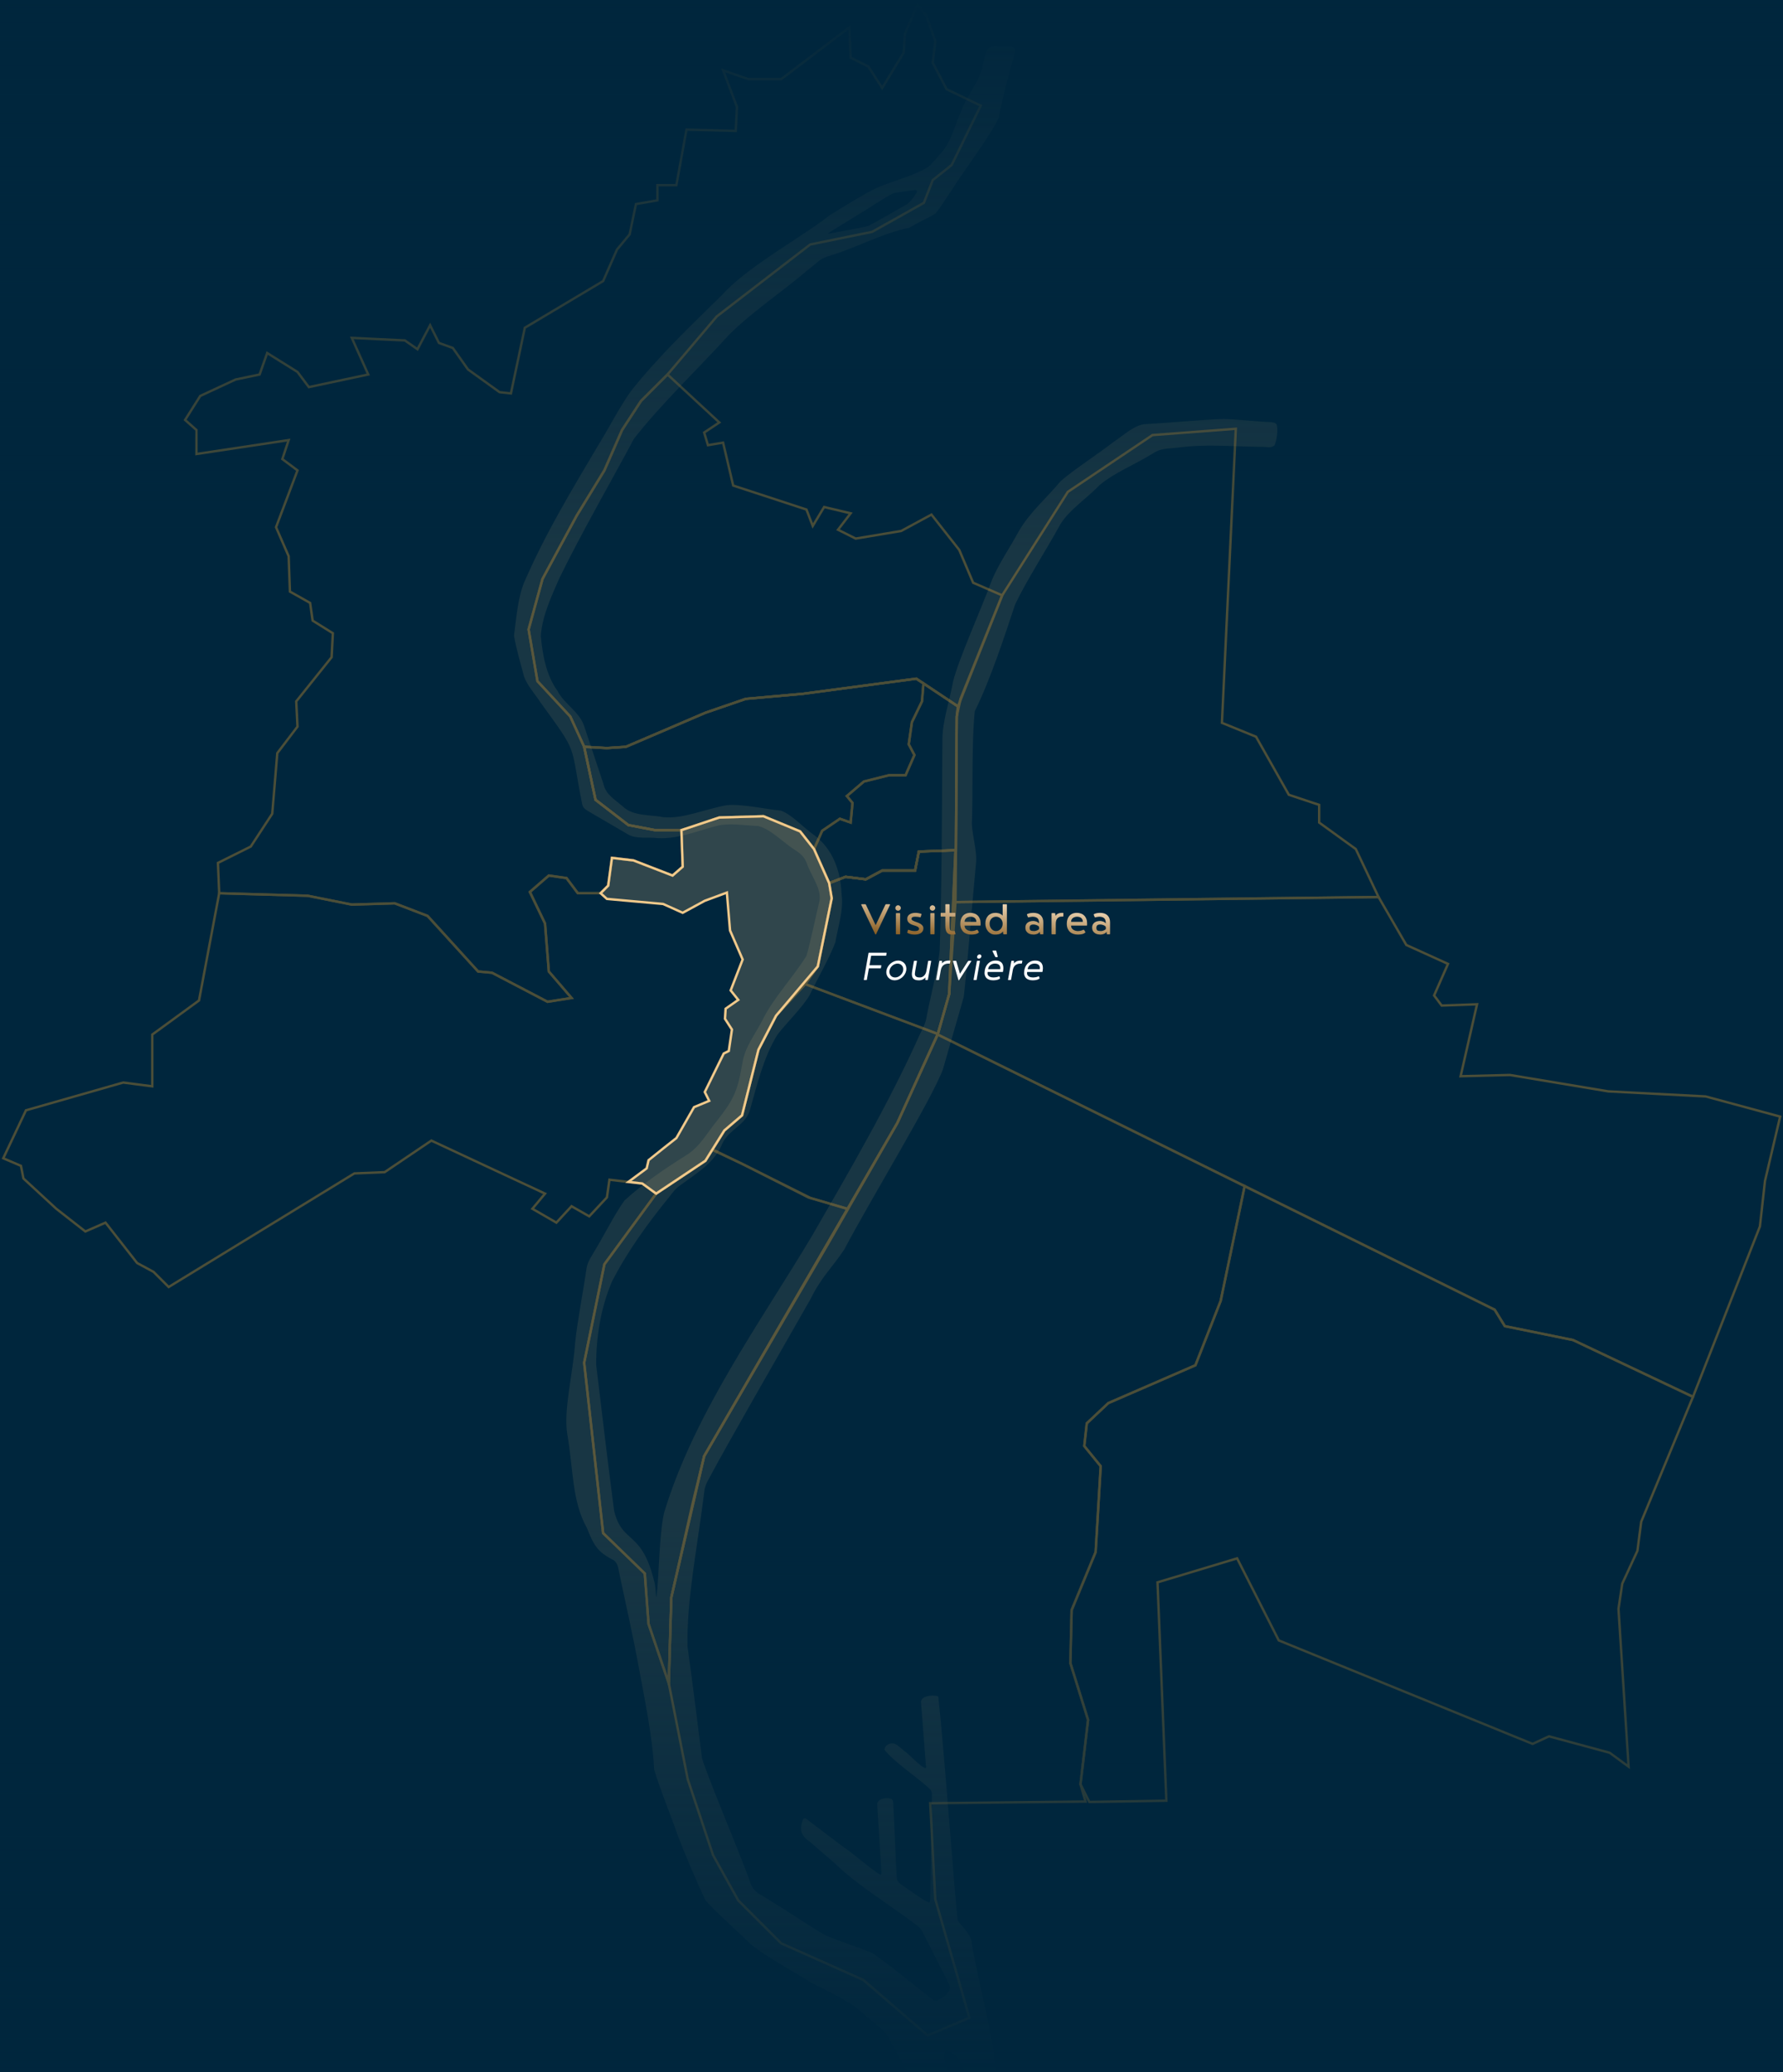 <svg xmlns="http://www.w3.org/2000/svg" width="740" height="860" viewBox="0 0 740 860" fill="none"><rect width="740" height="860" fill="#00263D"></rect><path d="M507.853 173.882C501.093 174.022 484.703 175.511 474.623 176.07C470.043 176.92 466.154 180.827 462.254 183.335C455.474 188.622 445.234 195.177 440.104 199.774C434.394 206.679 427.544 212.425 422.914 220.32C419.414 226.806 414.644 233.771 411.844 240.307C406.694 254.167 398.024 273.134 395.564 282.768C394.284 290.193 391.105 299.456 391.125 306.831C390.895 339.149 390.885 368.09 390.015 394.232C389.315 401.997 385.665 415.587 384.555 422.113C384.045 425.011 383.035 426.57 381.675 429.468C368.945 457.859 352.125 486.729 336.895 513.081C315.656 548.657 288.086 586.601 275.676 627.613C273.516 636.637 273.496 655.034 272.536 661.96C272.446 663.179 272.336 662.989 272.196 661.25C272.096 659.991 271.986 658.662 271.786 657.393C266.466 634.339 258.396 641.404 254.876 626.944C252.706 610.605 249.546 584.163 247.436 566.445C247.396 554.813 249.346 542.671 253.976 531.868C260.206 519.656 268.526 508.084 277.656 496.852C279.506 494.474 280.176 493.434 282.466 491.785C288.976 486.969 296.526 482.622 299.686 474.807C302.256 468.911 309.416 466.952 311.206 460.777C314.176 450.394 316.896 438.632 322.695 429.328C326.475 424.471 332.725 418.385 335.935 413.169C339.215 406.274 344.335 397.36 346.705 391.054C347.775 384.448 350.225 377.743 349.265 370.928C348.915 361.594 345.655 352.35 337.975 346.624C333.215 343.326 328.975 338.27 324.135 336.421C317.406 335.762 308.196 333.583 301.646 334.153C293.076 335.632 283.386 339.949 275.406 339.149C269.926 338.02 262.916 338.82 258.586 334.782C255.326 331.874 251.396 329.856 250.426 325.239C248.286 318.863 244.457 307.351 242.597 301.805C240.717 295.359 234.247 292.401 231.327 286.635C226.647 280.189 225.147 271.655 224.447 263.831C225.087 255.396 228.877 247.472 232.277 239.687C241.507 220.8 253.986 199.195 263.106 182.096C274.096 167.926 290.686 152.067 302.066 139.475C311.356 129.882 324.835 121.028 335.465 111.854C338.635 109.595 339.775 107.697 343.225 106.478C354.765 103.21 365.515 96.954 377.445 94.496C380.715 92.477 385.435 90.338 388.295 88.62C390.735 85.522 392.035 83.153 394.914 78.996C401.014 69.403 411.684 55.402 414.554 48.727C416.134 40.063 418.654 31.199 420.974 22.575C422.414 17.798 417.174 19.747 414.074 19.167C408.994 18.577 408.834 22.825 408.034 26.702C406.604 33.947 401.174 39.603 398.814 46.398C396.414 51.625 394.854 58.42 391.265 62.707C389.545 64.636 387.585 67.074 385.775 68.863C380.235 72.74 370.915 74.919 364.305 77.777C357.885 80.775 350.245 85.782 344.095 89.479C335.335 96.824 310.206 110.575 300.026 122.067C286.726 135.158 273.486 147.63 261.796 162.4C257.166 168.895 252.686 177.669 248.526 184.375C236.727 204.311 226.347 221.419 217.577 241.636C214.897 248.091 214.237 256.915 213.337 263.791C214.127 268.877 216.197 275.752 217.477 280.699C218.857 284.586 221.957 287.844 224.187 291.332C240.367 313.637 236.407 307.541 241.677 333.993C242.057 335.482 243.317 336.131 244.567 336.891C248.196 339.009 256.356 343.776 259.986 345.895C263.356 348.173 267.426 347.454 271.366 347.693C280.556 348.763 289.376 344.716 298.316 342.527C303.456 341.548 309.486 342.597 314.686 342.787C320.135 344.176 325.265 349.922 330.325 352.98C332.495 354.429 333.895 355.808 334.825 358.166C336.305 362.903 341.025 368.639 340.125 373.856C338.785 379.322 336.255 391.504 334.715 396.67C329.115 405.714 321.045 413.998 316.366 423.502C313.326 429.458 309.136 434.474 308.106 441.24C306.096 452.932 304.646 456.1 297.376 465.403C293.276 470.39 290.466 475.956 284.786 479.444C275.896 485.02 266.956 491.086 259.166 498.221C255.226 503.617 250.276 513.511 246.096 520.306C244.567 522.874 243.647 524.353 243.327 527.151C242.117 535.496 239.657 548.197 238.757 556.771C237.767 570.522 233.777 585.092 235.457 595.305C237.967 609.385 237.277 622.946 243.597 634.129C246.396 641.174 247.846 644.022 254.676 647.47C256.476 648.769 256.506 650.518 257.066 653.086C259.456 664.318 262.936 679.997 265.076 691.759C267.446 704.561 270.856 721.01 271.506 734.41C273.946 742.595 278.326 753.108 281.276 761.692C284.496 769.946 289.176 781.159 292.876 788.763C297.656 794.11 307.886 803.044 311.636 806.951C318.996 812.667 330.285 818.743 337.465 823.26C345.095 827.187 353.325 830.675 359.565 836.761C362.485 839.389 366.005 841.628 368.265 844.685C370.235 848.183 372.695 852.88 374.635 856.537C375.505 858.566 377.375 859.735 379.635 859.525C382.095 858.936 394.654 861.714 392.865 857.427C391.055 852.46 391.505 848.353 396.564 853.11C398.694 855.228 399.424 859.186 402.454 859.615C405.514 859.895 411.104 860.605 413.274 858.886C411.814 843.386 406.444 824.239 403.334 806.721C403.284 802.774 399.414 800.086 397.464 796.898C396.224 786.955 391.985 727.455 389.405 703.991C387.415 703.312 381.505 703.581 382.295 707.049C382.685 712.485 383.945 727.965 384.255 732.412C385.665 737.288 376.365 726.906 375.545 726.876C373.765 725.377 372.415 724.037 371.215 723.638C369.215 723.028 367.075 724.487 367.095 726.136C370.855 731.183 381.605 738.188 385.695 742.285C386.755 743.104 386.815 744.044 386.755 745.433C386.585 756.965 386.145 781.289 386.035 788.364C386.005 788.843 386.045 789.413 385.695 789.633C382.835 788.514 378.315 784.946 375.355 783.017C373.555 781.788 372.275 781.059 372.155 779.05C371.805 772.774 371.035 753.517 370.705 747.991C370.605 747.132 370.315 746.632 369.585 746.432C367.415 745.893 363.505 746.532 364.125 749.52C364.375 753.877 365.045 764.42 365.465 771.295C365.645 774.433 365.855 776.722 365.775 777.541C365.755 777.851 365.595 778.111 365.265 777.921C361.925 776.142 354.525 769.467 349.915 766.399C343.675 761.682 337.375 756.885 334.865 755.016C333.965 754.167 333.285 754.637 332.995 755.806C331.895 759.423 332.305 761.782 336.255 764.46C339.605 767.358 343.085 770.346 346.455 773.264C355.635 782.298 369.965 790.922 380.265 798.837C382.455 800.176 382.845 801.855 384.205 804.353C386.885 809.639 391.964 819.552 393.854 823.35C395.604 826.448 391.255 829.066 389.055 830.285C387.825 830.675 386.945 829.706 385.085 828.287C377.595 822.421 368.065 814.536 362.055 810.539C356.445 808.12 347.935 805.512 342.535 803.104C336.505 799.806 328.845 794.3 320.925 789.573C315.176 785.646 312.596 785.905 310.806 779.55C305.726 765.899 293.296 736.499 291.346 729.614C289.496 714.884 287.286 697.276 285.336 683.285C284.946 664.068 289.276 643.053 292.196 619.848C292.416 617.41 292.906 615.961 294.376 613.373C302.456 598.223 321.265 565.675 336.345 539.193C341.015 529.74 345.305 526.172 350.355 518.597C361.635 497.242 386.775 456.18 391.355 443.718C393.544 435.913 398.294 419.864 400.004 413.609C401.694 398.719 403.514 374.275 405.034 358.666C405.704 353.33 403.454 346.964 403.354 341.548C403.844 332.914 403.174 307.591 404.574 295.119C410.984 282.278 417.094 263.541 421.274 250.919C425.984 240.946 434.184 228.365 440.064 217.612C443.434 211.886 451.874 206.09 456.344 201.333C462.644 196.057 470.943 192.829 478.023 188.452C481.893 185.824 484.383 186.293 488.613 185.784C500.233 184.245 509.693 185.234 522.773 185.434C525.703 185.264 527.433 186.243 529.003 184.734C530.013 182.306 530.423 178.469 529.913 176.31C529.403 175.301 528.173 175.271 527.103 175.161C521.493 174.981 513.323 174.002 507.903 173.882H507.813H507.853ZM370.875 80.175C373.015 79.746 377.845 79.026 379.745 78.886C380.055 78.886 380.325 78.896 380.505 79.096C380.765 79.706 380.125 80.325 379.805 80.905C378.775 82.344 377.775 83.903 376.285 84.832C372.075 87.211 364.195 91.847 360.305 93.776C356.215 94.856 351.105 95.545 346.815 96.444C345.725 96.644 344.525 96.914 343.745 96.964C343.625 96.964 343.605 96.924 343.665 96.864C345.395 95.645 350.375 92.697 356.045 89.139C360.965 86.261 366.465 82.334 370.785 80.215L370.885 80.186L370.875 80.175Z" fill="#F0C98B" fill-opacity="0.1"></path><g opacity="0.4"><path d="M415.934 247.072L443.194 204.121L478.314 180.557L512.903 177.939L507.143 299.976L521.293 305.742L534.913 329.836L547.493 334.023V341.358L562.692 352.36L572.132 372.257L396.545 374.355L396.745 352.81L397.075 297.358L398.645 290.023L415.934 247.072Z" stroke="#BC892F" stroke-miterlimit="10"></path><path d="M572.132 372.256L583.662 392.163L600.962 400.017L595.192 413.119L598.342 417.306L613.012 416.776L606.202 446.636L626.642 446.116L667.521 452.921L707.881 455.02L738.81 463.394L732.52 490.106L730.42 508.963L702.641 579.675L652.851 556.111L624.542 550.345L620.352 543.54L389.205 429.348L393.925 412.589L396.545 374.355L572.132 372.256Z" stroke="#BC892F" stroke-miterlimit="10"></path><path d="M484.074 747.292L480.404 656.673L513.433 646.72L530.723 680.767L636.072 723.718L642.891 720.58L668.051 727.385L675.911 733.151L671.721 667.676L673.291 657.203L679.581 643.582L681.151 631.53L702.641 579.676L652.851 556.112L624.542 550.345L620.352 543.54L516.573 492.205L506.613 539.873L496.133 566.584L459.964 582.294L451.054 590.678L450.004 600.102L456.824 608.486L454.724 644.102L444.764 668.195L444.244 690.2L451.584 713.764L448.434 740.476L452.104 747.811L484.074 747.292Z" stroke="#BC892F" stroke-miterlimit="10"></path><path d="M450.534 747.651L386.065 748.341L388.165 788.144L402.315 837.38L385.015 844.715L358.285 821.671L324.216 806.481L306.396 788.673L295.916 769.816L285.426 738.387L277.566 698.574L278.616 662.959L287.526 623.675L292.246 604.299L343.605 516.299L372.435 466.013L389.205 429.348L516.573 492.205L506.613 539.872L496.133 566.584L459.964 582.294L451.054 590.678L450.004 600.101L456.824 608.486L454.724 644.102L444.764 668.195L444.244 690.2L451.584 713.764L448.434 740.476L450.534 747.651Z" stroke="#BC892F" stroke-miterlimit="10"></path><path d="M277.566 698.575L269.176 673.961L267.606 653.006L250.317 636.247L242.447 565.535L250.837 524.683L272.326 495.353L292.766 481.732L295.716 477.025L300.626 469.161L307.966 462.875L314.786 435.634L322.116 421.493L334.176 408.402L339.415 401.067L345.185 372.786L344.135 366.501L350.945 363.882L359.335 364.922L366.145 361.264H379.775L381.345 353.4L396.545 352.88L393.925 412.589L389.205 429.088L372.435 466.013L351.755 501.679L292.246 604.299L278.616 662.959L277.566 698.575Z" stroke="#BC892F" stroke-miterlimit="10"></path><path d="M272.326 495.353L266.557 491.156L260.807 490.496L252.937 489.587L251.887 496.922L244.547 504.776L237.207 500.589L230.917 507.395L220.957 501.638L226.207 495.353L179.028 473.348L159.638 486.449L147.058 486.968L70.009 534.106L63.719 527.821L56.909 524.153L43.8 507.395L35.42 511.062L23.36 501.638L9.73 489.067L8.69 483.821L1.35 480.683L10.78 460.776L51.139 449.254L63.199 450.823V429.348L82.589 415.207L90.979 370.688L127.668 371.737L146.008 375.404L163.828 374.875L177.458 380.111L198.427 403.165L204.187 403.685L227.247 415.737L237.207 414.158L227.777 403.165L226.207 383.259L219.917 370.168L227.777 363.353L235.117 364.402L239.827 370.688H249.267L252.407 367.55L253.977 356.018L262.897 357.067L279.136 363.353L283.336 359.685L282.806 344.495L298.536 339.259L316.876 338.739L332.076 345.025L337.846 352.36L344.135 366.5L345.185 372.786L339.416 401.067L322.116 421.493L314.786 435.633L307.966 462.875L300.626 469.161L292.766 481.732L272.326 495.353Z" stroke="#BC892F" stroke-miterlimit="10"></path><path d="M324.216 32.847H310.586L300.106 29.18L305.866 44.37L305.346 54.323L284.906 53.793L280.716 76.847H272.846V83.133L263.937 84.702L261.317 97.274L256.077 103.559L250.317 116.65L217.817 136.027L212.047 163.269L207.337 162.749L194.228 153.315L187.938 144.412L182.178 142.313L178.508 134.988L173.268 144.931L168.028 141.274L146.008 140.224L152.828 155.414L128.188 160.651L123.468 154.365L110.889 146.51L107.749 155.414L97.789 157.503L83.109 164.318L76.819 174.271L81.539 178.458V188.412L119.799 182.646L117.179 190.51L123.468 195.217L114.559 218.791L119.799 230.833L120.329 245.503L128.708 250.22L129.758 257.555L138.148 262.791L137.628 272.744L122.948 291.072L123.468 301.545L115.089 312.547L112.989 337.69L104.079 351.311L90.449 358.116L90.979 370.688L127.668 371.737L146.008 375.404L163.828 374.875L177.458 380.111L198.427 403.166L204.187 403.685L227.247 415.737L237.207 414.158L227.777 403.166L226.207 383.259L219.917 370.168L227.777 363.353L235.117 364.402L239.827 370.688H249.267L252.407 367.55L253.977 356.018L262.897 357.067L279.136 363.353L283.336 359.685L282.806 344.495H271.806L260.797 342.407L247.167 331.924L242.447 309.929L236.687 297.358L223.057 282.687L219.387 261.212L225.157 240.266L239.307 214.074L250.837 195.217L258.177 178.458L266.037 166.407L277.046 155.414L297.486 131.32L336.266 101.461L361.955 96.224L383.445 84.172L387.115 74.749L394.975 68.463L407.025 43.85L392.875 37.035L387.115 26.032L388.165 17.128L384.495 6.655L380.825 1.938L375.585 13.99L375.055 21.845L366.145 36.515L360.385 27.611L353.045 23.944L352.515 11.372L324.216 32.847Z" stroke="#BC892F" stroke-miterlimit="10"></path><path d="M415.935 247.072L403.885 241.835L398.115 228.215L386.585 213.555L374.005 220.36L355.135 223.508L347.805 219.84L353.045 213.025L342.036 210.407L337.316 218.261L334.696 211.456L304.296 201.503L300.106 183.695L293.816 184.744L292.246 179.508L298.536 175.321L277.046 155.414L266.037 166.407L258.177 178.458L250.837 195.217L239.307 214.074L225.157 240.266L219.387 261.212L223.057 282.687L236.687 297.357L242.447 309.929L251.887 310.449L259.747 309.929L292.766 295.789L309.536 290.022L333.126 287.934L380.295 281.648L397.595 293.17L415.935 247.072Z" stroke="#BC892F" stroke-miterlimit="10"></path><path d="M282.806 344.495H271.807L260.797 342.407L247.167 331.924L242.447 309.929L251.887 310.448L259.747 309.929L292.766 295.788L309.536 290.022L333.126 287.934L380.295 281.648L383.265 283.617L397.595 293.17L397.075 297.357L396.745 352.81L381.345 353.399L379.775 361.264H366.145L359.335 364.921L350.946 363.882L344.136 366.5L337.846 352.36L332.076 345.025L316.876 338.739L298.536 339.259L282.806 344.495Z" stroke="#BC892F" stroke-miterlimit="10"></path><path d="M308.096 483.041L336.406 497.182L351.755 501.679L292.246 604.299L278.616 662.959L277.566 698.575L269.176 673.962L267.606 653.006L250.317 636.247L242.447 565.535L250.837 524.683L272.326 495.353L292.766 481.732L295.516 477.146L308.096 483.041Z" stroke="#BC892F" stroke-miterlimit="10"></path><path d="M295.716 477.026L300.626 469.161L307.966 462.875L314.786 435.634L322.116 421.493L334.176 408.402L389.205 429.088L372.435 466.013L351.755 501.679L335.486 496.922L308.096 483.042L295.716 477.026Z" stroke="#BC892F" stroke-miterlimit="10"></path><path d="M334.176 408.402L339.416 401.067L345.186 372.786L344.136 366.501L350.946 363.882L359.336 364.922L366.146 361.264H379.776L381.346 353.4L396.546 352.88L393.926 412.589L389.206 429.088L334.176 408.402Z" stroke="#BC892F" stroke-miterlimit="10"></path><path d="M337.845 352.36L344.135 366.501L350.945 363.883L359.335 364.922L366.145 361.264H379.775L381.345 353.4L396.745 352.81L397.075 297.358L397.595 293.171L383.265 283.617L382.655 291.072L378.465 299.716L377.155 308.88L379.515 313.337L375.845 321.711H369.025L358.545 324.329L351.475 330.355L353.825 333.233L353.045 341.358L348.585 339.789L341.245 344.766L337.845 352.36Z" stroke="#BC892F" stroke-miterlimit="10"></path><path d="M337.845 352.36L332.076 345.025L316.876 338.74L298.536 339.259L282.806 344.496H271.806L260.797 342.407L247.167 331.924L242.447 309.929L251.887 310.449L259.747 309.929L292.766 295.789L309.536 290.023L333.126 287.934L380.295 281.648L383.265 283.617L382.655 291.072L378.465 299.716L377.155 308.88L379.515 313.337L375.845 321.711H369.025L358.545 324.329L351.475 330.355L353.825 333.233L353.045 341.358L348.585 339.789L341.245 344.766L337.845 352.36Z" stroke="#BC892F" stroke-miterlimit="10"></path></g><path d="M249.267 370.688L252.407 367.55L253.977 356.018L262.896 357.067L279.136 363.353L283.336 359.685L282.806 344.496L298.536 339.259L316.876 338.74L332.075 345.025L337.845 352.36L344.135 366.501L345.185 372.787L339.415 401.067L322.116 421.493L314.786 435.634L307.966 462.875L300.626 469.161L292.766 481.732L272.326 495.353L266.556 491.156L260.806 490.497L268.396 484.87L269.176 481.473L275.736 476.226L280.716 472.299L288.046 459.468L294.336 456.849L292.506 453.182L300.366 437.213L302.466 436.163L303.776 427.26L300.896 422.803L301.156 418.615L306.396 414.948L303.246 411.021L308.226 398.189L302.986 386.137L301.676 370.428L292.506 373.826L283.336 378.802L275.206 375.145L251.887 373.046L249.267 370.688Z" fill="#F0C98B" fill-opacity="0.2" stroke="#F0C98B" stroke-miterlimit="10"></path><path d="M363.419 383.96L367.445 375.468C367.548 375.321 367.658 375.248 367.775 375.248H369.183C369.33 375.248 369.403 375.321 369.403 375.468L363.573 387.766C363.514 387.795 363.463 387.81 363.419 387.81C363.375 387.81 363.324 387.795 363.265 387.766L357.435 375.468C357.435 375.321 357.508 375.248 357.655 375.248H359.063C359.18 375.248 359.29 375.321 359.393 375.468L363.419 383.96ZM371.823 379.142C371.823 379.01 371.889 378.944 372.021 378.944H373.385C373.517 378.944 373.583 379.01 373.583 379.142V387.546C373.583 387.678 373.517 387.744 373.385 387.744H372.021C371.889 387.744 371.823 387.678 371.823 387.546V379.142ZM371.581 376.832C371.581 376.524 371.691 376.26 371.911 376.04C372.145 375.805 372.409 375.688 372.703 375.688C373.025 375.688 373.297 375.805 373.517 376.04C373.751 376.26 373.869 376.524 373.869 376.832C373.869 377.14 373.751 377.404 373.517 377.624C373.297 377.844 373.025 377.954 372.703 377.954C372.409 377.954 372.145 377.844 371.911 377.624C371.691 377.404 371.581 377.14 371.581 376.832ZM381.915 380.682C381.592 380.609 381.247 380.55 380.881 380.506C380.529 380.462 380.184 380.44 379.847 380.44C379.495 380.44 379.216 380.469 379.011 380.528C378.82 380.572 378.673 380.638 378.571 380.726C378.468 380.814 378.402 380.917 378.373 381.034C378.343 381.137 378.329 381.247 378.329 381.364C378.329 381.599 378.446 381.797 378.681 381.958C378.93 382.105 379.238 382.251 379.605 382.398C379.971 382.53 380.36 382.669 380.771 382.816C381.196 382.963 381.592 383.146 381.959 383.366C382.325 383.571 382.626 383.828 382.861 384.136C383.11 384.429 383.235 384.796 383.235 385.236C383.235 385.735 383.125 386.153 382.905 386.49C382.699 386.827 382.421 387.099 382.069 387.304C381.731 387.495 381.35 387.634 380.925 387.722C380.514 387.81 380.103 387.854 379.693 387.854C379.179 387.854 378.673 387.81 378.175 387.722C377.691 387.634 377.192 387.458 376.679 387.194C376.591 387.165 376.547 387.113 376.547 387.04C376.547 387.011 376.554 386.981 376.569 386.952L376.811 385.984C376.855 385.925 376.891 385.896 376.921 385.896C376.95 385.881 376.994 385.874 377.053 385.874C377.361 385.991 377.742 386.109 378.197 386.226C378.651 386.343 379.143 386.402 379.671 386.402C379.803 386.402 379.964 386.395 380.155 386.38C380.36 386.365 380.558 386.329 380.749 386.27C380.939 386.197 381.101 386.101 381.233 385.984C381.365 385.867 381.431 385.698 381.431 385.478C381.431 385.17 381.306 384.928 381.057 384.752C380.822 384.576 380.521 384.422 380.155 384.29C379.803 384.158 379.414 384.033 378.989 383.916C378.563 383.784 378.167 383.615 377.801 383.41C377.449 383.19 377.148 382.911 376.899 382.574C376.664 382.237 376.547 381.797 376.547 381.254C376.547 380.843 376.635 380.491 376.811 380.198C376.987 379.89 377.229 379.641 377.537 379.45C377.845 379.245 378.204 379.091 378.615 378.988C379.025 378.885 379.473 378.834 379.957 378.834C380.397 378.834 380.822 378.878 381.233 378.966C381.658 379.039 382.017 379.12 382.311 379.208C382.399 379.267 382.443 379.355 382.443 379.472L382.135 380.528C382.12 380.557 382.091 380.594 382.047 380.638C382.017 380.667 381.973 380.682 381.915 380.682ZM386.109 379.142C386.109 379.01 386.175 378.944 386.307 378.944H387.671C387.803 378.944 387.869 379.01 387.869 379.142V387.546C387.869 387.678 387.803 387.744 387.671 387.744H386.307C386.175 387.744 386.109 387.678 386.109 387.546V379.142ZM385.867 376.832C385.867 376.524 385.977 376.26 386.197 376.04C386.432 375.805 386.696 375.688 386.989 375.688C387.312 375.688 387.583 375.805 387.803 376.04C388.038 376.26 388.155 376.524 388.155 376.832C388.155 377.14 388.038 377.404 387.803 377.624C387.583 377.844 387.312 377.954 386.989 377.954C386.696 377.954 386.432 377.844 386.197 377.624C385.977 377.404 385.867 377.14 385.867 376.832ZM395.519 386.402C395.68 386.402 395.79 386.402 395.849 386.402C395.922 386.387 396.018 386.38 396.135 386.38C396.223 386.38 396.282 386.417 396.311 386.49L396.531 387.502C396.546 387.517 396.553 387.553 396.553 387.612C396.553 387.7 396.524 387.744 396.465 387.744C396.26 387.803 396.062 387.832 395.871 387.832C395.68 387.847 395.438 387.854 395.145 387.854C394.69 387.854 394.287 387.795 393.935 387.678C393.598 387.561 393.312 387.363 393.077 387.084C392.842 386.805 392.659 386.431 392.527 385.962C392.41 385.493 392.351 384.906 392.351 384.202V380.374H390.591C390.459 380.374 390.393 380.308 390.393 380.176V379.032C390.393 378.9 390.459 378.834 390.591 378.834H392.351V375.446C392.351 375.314 392.417 375.248 392.549 375.248H393.913C394.045 375.248 394.111 375.314 394.111 375.446V378.834H396.289C396.421 378.834 396.487 378.9 396.487 379.032V380.176C396.487 380.308 396.421 380.374 396.289 380.374H394.111V383.696C394.111 384.253 394.126 384.708 394.155 385.06C394.184 385.412 394.243 385.691 394.331 385.896C394.434 386.087 394.573 386.219 394.749 386.292C394.94 386.365 395.196 386.402 395.519 386.402ZM402.797 380.44C402.504 380.44 402.21 380.484 401.917 380.572C401.624 380.645 401.36 380.77 401.125 380.946C400.89 381.107 400.7 381.327 400.553 381.606C400.406 381.87 400.333 382.193 400.333 382.574H405.217C405.217 382.178 405.144 381.841 404.997 381.562C404.865 381.283 404.682 381.063 404.447 380.902C404.227 380.741 403.97 380.623 403.677 380.55C403.398 380.477 403.105 380.44 402.797 380.44ZM406.185 387.04C405.789 387.377 405.312 387.597 404.755 387.7C404.198 387.803 403.662 387.854 403.149 387.854C402.504 387.854 401.902 387.766 401.345 387.59C400.788 387.414 400.304 387.143 399.893 386.776C399.482 386.395 399.152 385.925 398.903 385.368C398.668 384.796 398.551 384.121 398.551 383.344C398.551 382.728 398.632 382.149 398.793 381.606C398.954 381.063 399.204 380.587 399.541 380.176C399.878 379.765 400.311 379.443 400.839 379.208C401.367 378.959 402.005 378.834 402.753 378.834C403.34 378.834 403.89 378.929 404.403 379.12C404.931 379.296 405.378 379.567 405.745 379.934C406.126 380.286 406.427 380.733 406.647 381.276C406.867 381.819 406.977 382.442 406.977 383.146V383.938C406.977 384.07 406.911 384.136 406.779 384.136H400.333C400.333 384.561 400.428 384.921 400.619 385.214C400.824 385.507 401.074 385.742 401.367 385.918C401.66 386.094 401.961 386.219 402.269 386.292C402.592 386.365 402.878 386.402 403.127 386.402C403.435 386.402 403.794 386.365 404.205 386.292C404.63 386.204 405.012 386.072 405.349 385.896C405.378 385.867 405.43 385.852 405.503 385.852C405.576 385.852 405.65 385.881 405.723 385.94L406.207 386.71C406.251 386.783 406.273 386.835 406.273 386.864C406.273 386.937 406.244 386.996 406.185 387.04ZM413.25 378.834C413.352 378.834 413.514 378.849 413.734 378.878C413.968 378.893 414.218 378.937 414.482 379.01C414.76 379.083 415.046 379.201 415.34 379.362C415.633 379.509 415.897 379.721 416.132 380V375.446C416.132 375.314 416.198 375.248 416.33 375.248H417.694C417.826 375.248 417.892 375.314 417.892 375.446V387.546C417.892 387.678 417.826 387.744 417.694 387.744H416.638C416.506 387.744 416.41 387.678 416.352 387.546L416.264 386.556C416.014 386.879 415.743 387.128 415.45 387.304C415.171 387.48 414.878 387.612 414.57 387.7C414.276 387.773 413.983 387.817 413.69 387.832C413.411 387.847 413.154 387.854 412.92 387.854C412.348 387.854 411.82 387.737 411.336 387.502C410.852 387.253 410.434 386.923 410.082 386.512C409.73 386.101 409.451 385.625 409.246 385.082C409.055 384.525 408.96 383.931 408.96 383.3C408.96 382.64 409.048 382.039 409.224 381.496C409.414 380.953 409.686 380.484 410.038 380.088C410.404 379.692 410.852 379.384 411.38 379.164C411.922 378.944 412.546 378.834 413.25 378.834ZM413.382 386.402C413.748 386.402 414.093 386.329 414.416 386.182C414.753 386.021 415.046 385.808 415.296 385.544C415.56 385.265 415.765 384.935 415.912 384.554C416.058 384.173 416.132 383.762 416.132 383.322C416.132 382.882 416.051 382.486 415.89 382.134C415.743 381.782 415.545 381.481 415.296 381.232C415.046 380.968 414.753 380.77 414.416 380.638C414.093 380.506 413.748 380.44 413.382 380.44C413 380.44 412.648 380.513 412.326 380.66C412.003 380.792 411.724 380.983 411.49 381.232C411.255 381.481 411.064 381.782 410.918 382.134C410.786 382.486 410.72 382.882 410.72 383.322C410.72 383.747 410.786 384.151 410.918 384.532C411.064 384.899 411.255 385.221 411.49 385.5C411.724 385.779 412.003 385.999 412.326 386.16C412.648 386.321 413 386.402 413.382 386.402ZM429.243 386.402C429.302 386.402 429.404 386.395 429.551 386.38C429.712 386.351 429.888 386.307 430.079 386.248C430.27 386.189 430.468 386.109 430.673 386.006C430.878 385.889 431.069 385.742 431.245 385.566V384.664C431.142 384.503 431.003 384.363 430.827 384.246C430.651 384.114 430.453 384.011 430.233 383.938C430.028 383.85 429.815 383.784 429.595 383.74C429.375 383.696 429.177 383.674 429.001 383.674C428.341 383.674 427.894 383.799 427.659 384.048C427.439 384.283 427.329 384.605 427.329 385.016C427.329 385.573 427.476 385.947 427.769 386.138C428.077 386.314 428.568 386.402 429.243 386.402ZM426.295 379.362C426.852 379.113 427.329 378.966 427.725 378.922C428.121 378.863 428.488 378.834 428.825 378.834C430.174 378.834 431.208 379.179 431.927 379.868C432.646 380.557 433.005 381.525 433.005 382.772V387.546C433.005 387.678 432.939 387.744 432.807 387.744H431.905C431.773 387.744 431.678 387.678 431.619 387.546L431.553 386.688C431.377 386.981 431.15 387.209 430.871 387.37C430.592 387.517 430.321 387.627 430.057 387.7C429.793 387.773 429.558 387.817 429.353 387.832C429.148 387.847 429.023 387.854 428.979 387.854C428.744 387.854 428.436 387.825 428.055 387.766C427.674 387.707 427.3 387.583 426.933 387.392C426.566 387.187 426.244 386.886 425.965 386.49C425.701 386.094 425.569 385.566 425.569 384.906C425.569 384.451 425.657 384.055 425.833 383.718C426.009 383.366 426.244 383.08 426.537 382.86C426.845 382.64 427.19 382.479 427.571 382.376C427.967 382.259 428.385 382.2 428.825 382.2C429.206 382.2 429.617 382.273 430.057 382.42C430.497 382.567 430.893 382.831 431.245 383.212C431.245 382.156 431.01 381.43 430.541 381.034C430.072 380.638 429.397 380.44 428.517 380.44C428.385 380.44 428.18 380.462 427.901 380.506C427.622 380.55 427.307 380.609 426.955 380.682C426.911 380.697 426.874 380.711 426.845 380.726C426.83 380.726 426.808 380.726 426.779 380.726C426.706 380.726 426.647 380.675 426.603 380.572L426.273 379.78C426.229 379.692 426.207 379.611 426.207 379.538C426.207 379.465 426.236 379.406 426.295 379.362ZM440.757 380.374C440.229 380.374 439.796 380.469 439.459 380.66C439.122 380.836 438.858 381.071 438.667 381.364C438.491 381.643 438.366 381.958 438.293 382.31C438.22 382.662 438.183 383.014 438.183 383.366V387.546C438.183 387.678 438.117 387.744 437.985 387.744H436.621C436.489 387.744 436.423 387.678 436.423 387.546V379.142C436.423 379.01 436.489 378.944 436.621 378.944H437.677C437.794 378.944 437.89 379.01 437.963 379.142L438.073 380.088C438.249 379.795 438.454 379.567 438.689 379.406C438.938 379.23 439.188 379.105 439.437 379.032C439.686 378.944 439.928 378.893 440.163 378.878C440.412 378.849 440.625 378.834 440.801 378.834H441.131C441.263 378.834 441.329 378.9 441.329 379.032V380.176C441.329 380.308 441.263 380.374 441.131 380.374H440.757ZM446.999 380.44C446.706 380.44 446.412 380.484 446.119 380.572C445.826 380.645 445.562 380.77 445.327 380.946C445.092 381.107 444.902 381.327 444.755 381.606C444.608 381.87 444.535 382.193 444.535 382.574H449.419C449.419 382.178 449.346 381.841 449.199 381.562C449.067 381.283 448.884 381.063 448.649 380.902C448.429 380.741 448.172 380.623 447.879 380.55C447.6 380.477 447.307 380.44 446.999 380.44ZM450.387 387.04C449.991 387.377 449.514 387.597 448.957 387.7C448.4 387.803 447.864 387.854 447.351 387.854C446.706 387.854 446.104 387.766 445.547 387.59C444.99 387.414 444.506 387.143 444.095 386.776C443.684 386.395 443.354 385.925 443.105 385.368C442.87 384.796 442.753 384.121 442.753 383.344C442.753 382.728 442.834 382.149 442.995 381.606C443.156 381.063 443.406 380.587 443.743 380.176C444.08 379.765 444.513 379.443 445.041 379.208C445.569 378.959 446.207 378.834 446.955 378.834C447.542 378.834 448.092 378.929 448.605 379.12C449.133 379.296 449.58 379.567 449.947 379.934C450.328 380.286 450.629 380.733 450.849 381.276C451.069 381.819 451.179 382.442 451.179 383.146V383.938C451.179 384.07 451.113 384.136 450.981 384.136H444.535C444.535 384.561 444.63 384.921 444.821 385.214C445.026 385.507 445.276 385.742 445.569 385.918C445.862 386.094 446.163 386.219 446.471 386.292C446.794 386.365 447.08 386.402 447.329 386.402C447.637 386.402 447.996 386.365 448.407 386.292C448.832 386.204 449.214 386.072 449.551 385.896C449.58 385.867 449.632 385.852 449.705 385.852C449.778 385.852 449.852 385.881 449.925 385.94L450.409 386.71C450.453 386.783 450.475 386.835 450.475 386.864C450.475 386.937 450.446 386.996 450.387 387.04ZM456.946 386.402C457.004 386.402 457.107 386.395 457.254 386.38C457.415 386.351 457.591 386.307 457.782 386.248C457.972 386.189 458.17 386.109 458.376 386.006C458.581 385.889 458.772 385.742 458.948 385.566V384.664C458.845 384.503 458.706 384.363 458.53 384.246C458.354 384.114 458.156 384.011 457.936 383.938C457.73 383.85 457.518 383.784 457.298 383.74C457.078 383.696 456.88 383.674 456.704 383.674C456.044 383.674 455.596 383.799 455.362 384.048C455.142 384.283 455.032 384.605 455.032 385.016C455.032 385.573 455.178 385.947 455.472 386.138C455.78 386.314 456.271 386.402 456.946 386.402ZM453.998 379.362C454.555 379.113 455.032 378.966 455.428 378.922C455.824 378.863 456.19 378.834 456.528 378.834C457.877 378.834 458.911 379.179 459.63 379.868C460.348 380.557 460.708 381.525 460.708 382.772V387.546C460.708 387.678 460.642 387.744 460.51 387.744H459.608C459.476 387.744 459.38 387.678 459.322 387.546L459.256 386.688C459.08 386.981 458.852 387.209 458.574 387.37C458.295 387.517 458.024 387.627 457.76 387.7C457.496 387.773 457.261 387.817 457.056 387.832C456.85 387.847 456.726 387.854 456.682 387.854C456.447 387.854 456.139 387.825 455.758 387.766C455.376 387.707 455.002 387.583 454.636 387.392C454.269 387.187 453.946 386.886 453.668 386.49C453.404 386.094 453.272 385.566 453.272 384.906C453.272 384.451 453.36 384.055 453.536 383.718C453.712 383.366 453.946 383.08 454.24 382.86C454.548 382.64 454.892 382.479 455.274 382.376C455.67 382.259 456.088 382.2 456.528 382.2C456.909 382.2 457.32 382.273 457.76 382.42C458.2 382.567 458.596 382.831 458.948 383.212C458.948 382.156 458.713 381.43 458.244 381.034C457.774 380.638 457.1 380.44 456.22 380.44C456.088 380.44 455.882 380.462 455.604 380.506C455.325 380.55 455.01 380.609 454.658 380.682C454.614 380.697 454.577 380.711 454.548 380.726C454.533 380.726 454.511 380.726 454.482 380.726C454.408 380.726 454.35 380.675 454.306 380.572L453.976 379.78C453.932 379.692 453.91 379.611 453.91 379.538C453.91 379.465 453.939 379.406 453.998 379.362Z" fill="url(#paint0_linear_1810_2652)"></path><path d="M359.775 406.57C359.748 406.677 359.688 406.73 359.595 406.73H358.655C358.615 406.73 358.575 406.717 358.535 406.69C358.508 406.65 358.502 406.61 358.515 406.57L360.455 395.53C360.482 395.424 360.548 395.37 360.655 395.37H367.855C367.962 395.37 368.002 395.424 367.975 395.53L367.815 396.47C367.788 396.577 367.728 396.63 367.635 396.63H361.555L360.855 400.59H365.655C365.762 400.59 365.802 400.644 365.775 400.75L365.615 401.69C365.588 401.797 365.528 401.85 365.435 401.85H360.615L359.775 406.57ZM372.739 398.63C373.299 398.63 373.805 398.744 374.259 398.97C374.725 399.184 375.112 399.477 375.419 399.85C375.725 400.21 375.939 400.644 376.059 401.15C376.192 401.644 376.212 402.17 376.119 402.73C376.012 403.29 375.805 403.824 375.499 404.33C375.205 404.824 374.839 405.257 374.399 405.63C373.959 405.99 373.472 406.284 372.939 406.51C372.405 406.724 371.859 406.83 371.299 406.83C370.739 406.83 370.225 406.724 369.759 406.51C369.305 406.284 368.925 405.99 368.619 405.63C368.312 405.257 368.092 404.824 367.959 404.33C367.825 403.824 367.812 403.29 367.919 402.73C368.012 402.17 368.212 401.644 368.519 401.15C368.825 400.644 369.199 400.21 369.639 399.85C370.079 399.477 370.565 399.184 371.099 398.97C371.632 398.744 372.179 398.63 372.739 398.63ZM371.499 405.65C371.899 405.65 372.279 405.577 372.639 405.43C373.012 405.27 373.345 405.064 373.639 404.81C373.945 404.544 374.205 404.237 374.419 403.89C374.632 403.544 374.772 403.17 374.839 402.77C374.905 402.37 374.899 401.997 374.819 401.65C374.739 401.304 374.592 401.004 374.379 400.75C374.165 400.484 373.899 400.277 373.579 400.13C373.272 399.97 372.919 399.89 372.519 399.89C372.119 399.89 371.732 399.97 371.359 400.13C370.985 400.277 370.645 400.484 370.339 400.75C370.045 401.004 369.792 401.304 369.579 401.65C369.365 401.997 369.225 402.37 369.159 402.77C369.092 403.17 369.099 403.544 369.179 403.89C369.272 404.237 369.419 404.544 369.619 404.81C369.832 405.064 370.099 405.27 370.419 405.43C370.739 405.577 371.099 405.65 371.499 405.65ZM379.823 403.05C379.757 403.424 379.717 403.77 379.703 404.09C379.69 404.41 379.743 404.684 379.863 404.91C379.983 405.137 380.19 405.317 380.483 405.45C380.777 405.584 381.19 405.65 381.723 405.65C382.123 405.65 382.477 405.577 382.783 405.43C383.103 405.27 383.377 405.064 383.603 404.81C383.843 404.557 384.037 404.264 384.183 403.93C384.33 403.584 384.437 403.224 384.503 402.85L385.203 398.89C385.203 398.85 385.223 398.817 385.263 398.79C385.303 398.75 385.343 398.73 385.383 398.73H386.323C386.417 398.73 386.463 398.784 386.463 398.89L385.103 406.55C385.077 406.67 385.01 406.73 384.903 406.73H384.263C384.143 406.73 384.063 406.67 384.023 406.55L384.103 405.65C383.823 405.944 383.543 406.17 383.263 406.33C382.983 406.49 382.717 406.61 382.463 406.69C382.223 406.757 381.997 406.797 381.783 406.81C381.583 406.824 381.417 406.83 381.283 406.83C380.63 406.83 380.103 406.737 379.703 406.55C379.303 406.364 379.003 406.104 378.803 405.77C378.603 405.424 378.49 405.017 378.463 404.55C378.437 404.07 378.477 403.537 378.583 402.95L379.303 398.89C379.303 398.85 379.323 398.817 379.363 398.79C379.403 398.75 379.443 398.73 379.483 398.73H380.423C380.517 398.73 380.563 398.784 380.563 398.89L379.823 403.05ZM394.264 399.73C394.264 399.77 394.244 399.81 394.204 399.85C394.164 399.877 394.124 399.89 394.084 399.89H393.624C393.078 399.89 392.618 399.977 392.244 400.15C391.871 400.31 391.558 400.524 391.304 400.79C391.064 401.057 390.871 401.364 390.724 401.71C390.591 402.044 390.498 402.39 390.444 402.75L389.764 406.55C389.684 406.67 389.591 406.73 389.484 406.73H388.664C388.531 406.73 388.478 406.67 388.504 406.55L389.864 398.89C389.864 398.85 389.884 398.817 389.924 398.79C389.964 398.75 390.004 398.73 390.044 398.73H390.824C390.918 398.73 390.964 398.784 390.964 398.89L390.944 399.83C391.171 399.537 391.424 399.31 391.704 399.15C391.984 398.99 392.258 398.87 392.524 398.79C392.804 398.71 393.064 398.664 393.304 398.65C393.544 398.637 393.738 398.63 393.884 398.63H394.304C394.398 398.63 394.444 398.684 394.444 398.79L394.264 399.73ZM397.931 406.83C397.905 406.83 397.865 406.817 397.811 406.79L395.511 398.93C395.538 398.797 395.618 398.73 395.751 398.73H396.651C396.771 398.73 396.858 398.797 396.911 398.93L398.411 404.11L401.711 398.93C401.845 398.797 401.958 398.73 402.051 398.73H402.951C403.085 398.73 403.138 398.797 403.111 398.93L398.051 406.79C397.998 406.817 397.958 406.83 397.931 406.83ZM405.33 406.57C405.303 406.677 405.243 406.73 405.15 406.73H404.21C404.17 406.73 404.13 406.717 404.09 406.69C404.063 406.65 404.056 406.61 404.07 406.57L405.43 398.89C405.43 398.85 405.45 398.817 405.49 398.79C405.53 398.75 405.57 398.73 405.61 398.73H406.55C406.643 398.73 406.69 398.784 406.69 398.89L405.33 406.57ZM405.53 396.97C405.57 396.73 405.69 396.524 405.89 396.35C406.09 396.177 406.303 396.09 406.53 396.09C406.796 396.09 407.003 396.177 407.15 396.35C407.296 396.524 407.35 396.73 407.31 396.97C407.256 397.21 407.13 397.417 406.93 397.59C406.73 397.75 406.496 397.83 406.23 397.83C406.003 397.83 405.816 397.75 405.67 397.59C405.523 397.417 405.476 397.21 405.53 396.97ZM415.128 402.21C415.208 401.77 415.194 401.404 415.088 401.11C414.994 400.804 414.841 400.564 414.628 400.39C414.414 400.204 414.161 400.077 413.868 400.01C413.574 399.93 413.274 399.89 412.968 399.89C412.661 399.89 412.354 399.93 412.048 400.01C411.741 400.09 411.454 400.224 411.188 400.41C410.921 400.584 410.688 400.817 410.488 401.11C410.301 401.404 410.168 401.77 410.088 402.21H415.128ZM414.908 406.19C414.508 406.457 414.061 406.63 413.568 406.71C413.074 406.79 412.614 406.83 412.188 406.83C411.601 406.83 411.068 406.75 410.588 406.59C410.108 406.43 409.708 406.184 409.388 405.85C409.068 405.504 408.841 405.077 408.708 404.57C408.588 404.05 408.588 403.437 408.708 402.73C408.801 402.17 408.961 401.644 409.188 401.15C409.428 400.657 409.734 400.224 410.108 399.85C410.481 399.477 410.928 399.184 411.448 398.97C411.968 398.744 412.568 398.63 413.248 398.63C413.928 398.63 414.488 398.744 414.928 398.97C415.368 399.184 415.708 399.477 415.948 399.85C416.188 400.224 416.334 400.657 416.388 401.15C416.454 401.644 416.441 402.17 416.348 402.73L416.228 403.37H409.888C409.808 403.864 409.841 404.264 409.988 404.57C410.148 404.864 410.361 405.09 410.628 405.25C410.894 405.41 411.188 405.517 411.508 405.57C411.828 405.624 412.114 405.65 412.368 405.65C412.648 405.65 412.994 405.617 413.408 405.55C413.821 405.484 414.201 405.37 414.548 405.21C414.574 405.197 414.621 405.19 414.688 405.19C414.754 405.19 414.808 405.224 414.848 405.29L415.028 405.91C415.041 405.977 415.041 406.03 415.028 406.07C415.028 406.124 414.988 406.164 414.908 406.19ZM414.088 396.99C414.061 397.137 413.974 397.21 413.828 397.21H413.308C413.241 397.21 413.181 397.19 413.128 397.15C413.074 397.097 413.034 397.044 413.008 396.99L411.888 394.71C411.928 394.564 412.014 394.49 412.148 394.49H413.328C413.381 394.49 413.421 394.524 413.448 394.59C413.488 394.657 413.508 394.697 413.508 394.71L414.088 396.99ZM424.126 399.73C424.126 399.77 424.106 399.81 424.066 399.85C424.026 399.877 423.986 399.89 423.946 399.89H423.486C422.939 399.89 422.479 399.977 422.106 400.15C421.733 400.31 421.419 400.524 421.166 400.79C420.926 401.057 420.733 401.364 420.586 401.71C420.453 402.044 420.359 402.39 420.306 402.75L419.626 406.55C419.546 406.67 419.453 406.73 419.346 406.73H418.526C418.393 406.73 418.339 406.67 418.366 406.55L419.726 398.89C419.726 398.85 419.746 398.817 419.786 398.79C419.826 398.75 419.866 398.73 419.906 398.73H420.686C420.779 398.73 420.826 398.784 420.826 398.89L420.806 399.83C421.033 399.537 421.286 399.31 421.566 399.15C421.846 398.99 422.119 398.87 422.386 398.79C422.666 398.71 422.926 398.664 423.166 398.65C423.406 398.637 423.599 398.63 423.746 398.63H424.166C424.259 398.63 424.306 398.684 424.306 398.79L424.126 399.73ZM431.533 402.21C431.613 401.77 431.6 401.404 431.493 401.11C431.4 400.804 431.246 400.564 431.033 400.39C430.82 400.204 430.566 400.077 430.273 400.01C429.98 399.93 429.68 399.89 429.373 399.89C429.066 399.89 428.76 399.93 428.453 400.01C428.146 400.09 427.86 400.224 427.593 400.41C427.326 400.584 427.093 400.817 426.893 401.11C426.706 401.404 426.573 401.77 426.493 402.21H431.533ZM431.313 406.19C430.913 406.457 430.466 406.63 429.973 406.71C429.48 406.79 429.02 406.83 428.593 406.83C428.006 406.83 427.473 406.75 426.993 406.59C426.513 406.43 426.113 406.184 425.793 405.85C425.473 405.504 425.246 405.077 425.113 404.57C424.993 404.05 424.993 403.437 425.113 402.73C425.206 402.17 425.366 401.644 425.593 401.15C425.833 400.657 426.14 400.224 426.513 399.85C426.886 399.477 427.333 399.184 427.853 398.97C428.373 398.744 428.973 398.63 429.653 398.63C430.333 398.63 430.893 398.744 431.333 398.97C431.773 399.184 432.113 399.477 432.353 399.85C432.593 400.224 432.74 400.657 432.793 401.15C432.86 401.644 432.846 402.17 432.753 402.73L432.633 403.37H426.293C426.213 403.864 426.246 404.264 426.393 404.57C426.553 404.864 426.766 405.09 427.033 405.25C427.3 405.41 427.593 405.517 427.913 405.57C428.233 405.624 428.52 405.65 428.773 405.65C429.053 405.65 429.4 405.617 429.813 405.55C430.226 405.484 430.606 405.37 430.953 405.21C430.98 405.197 431.026 405.19 431.093 405.19C431.16 405.19 431.213 405.224 431.253 405.29L431.433 405.91C431.446 405.977 431.446 406.03 431.433 406.07C431.433 406.124 431.393 406.164 431.313 406.19Z" fill="white"></path><rect y="633" width="740" height="228" fill="url(#paint1_linear_1810_2652)"></rect><rect x="740" y="228" width="740" height="228" transform="rotate(180 740 228)" fill="url(#paint2_linear_1810_2652)"></rect><defs><linearGradient id="paint0_linear_1810_2652" x1="356.995" y1="387.736" x2="358.851" y2="363.897" gradientUnits="userSpaceOnUse"><stop stop-color="#83571B"></stop><stop offset="0.69" stop-color="#E9D0AE"></stop><stop offset="1" stop-color="#CEA263"></stop></linearGradient><linearGradient id="paint1_linear_1810_2652" x1="370" y1="633" x2="370" y2="861" gradientUnits="userSpaceOnUse"><stop stop-color="#00263D" stop-opacity="0"></stop><stop offset="1" stop-color="#00263D"></stop></linearGradient><linearGradient id="paint2_linear_1810_2652" x1="1110" y1="228" x2="1110" y2="456" gradientUnits="userSpaceOnUse"><stop stop-color="#00263D" stop-opacity="0"></stop><stop offset="1" stop-color="#00263D"></stop></linearGradient></defs></svg>